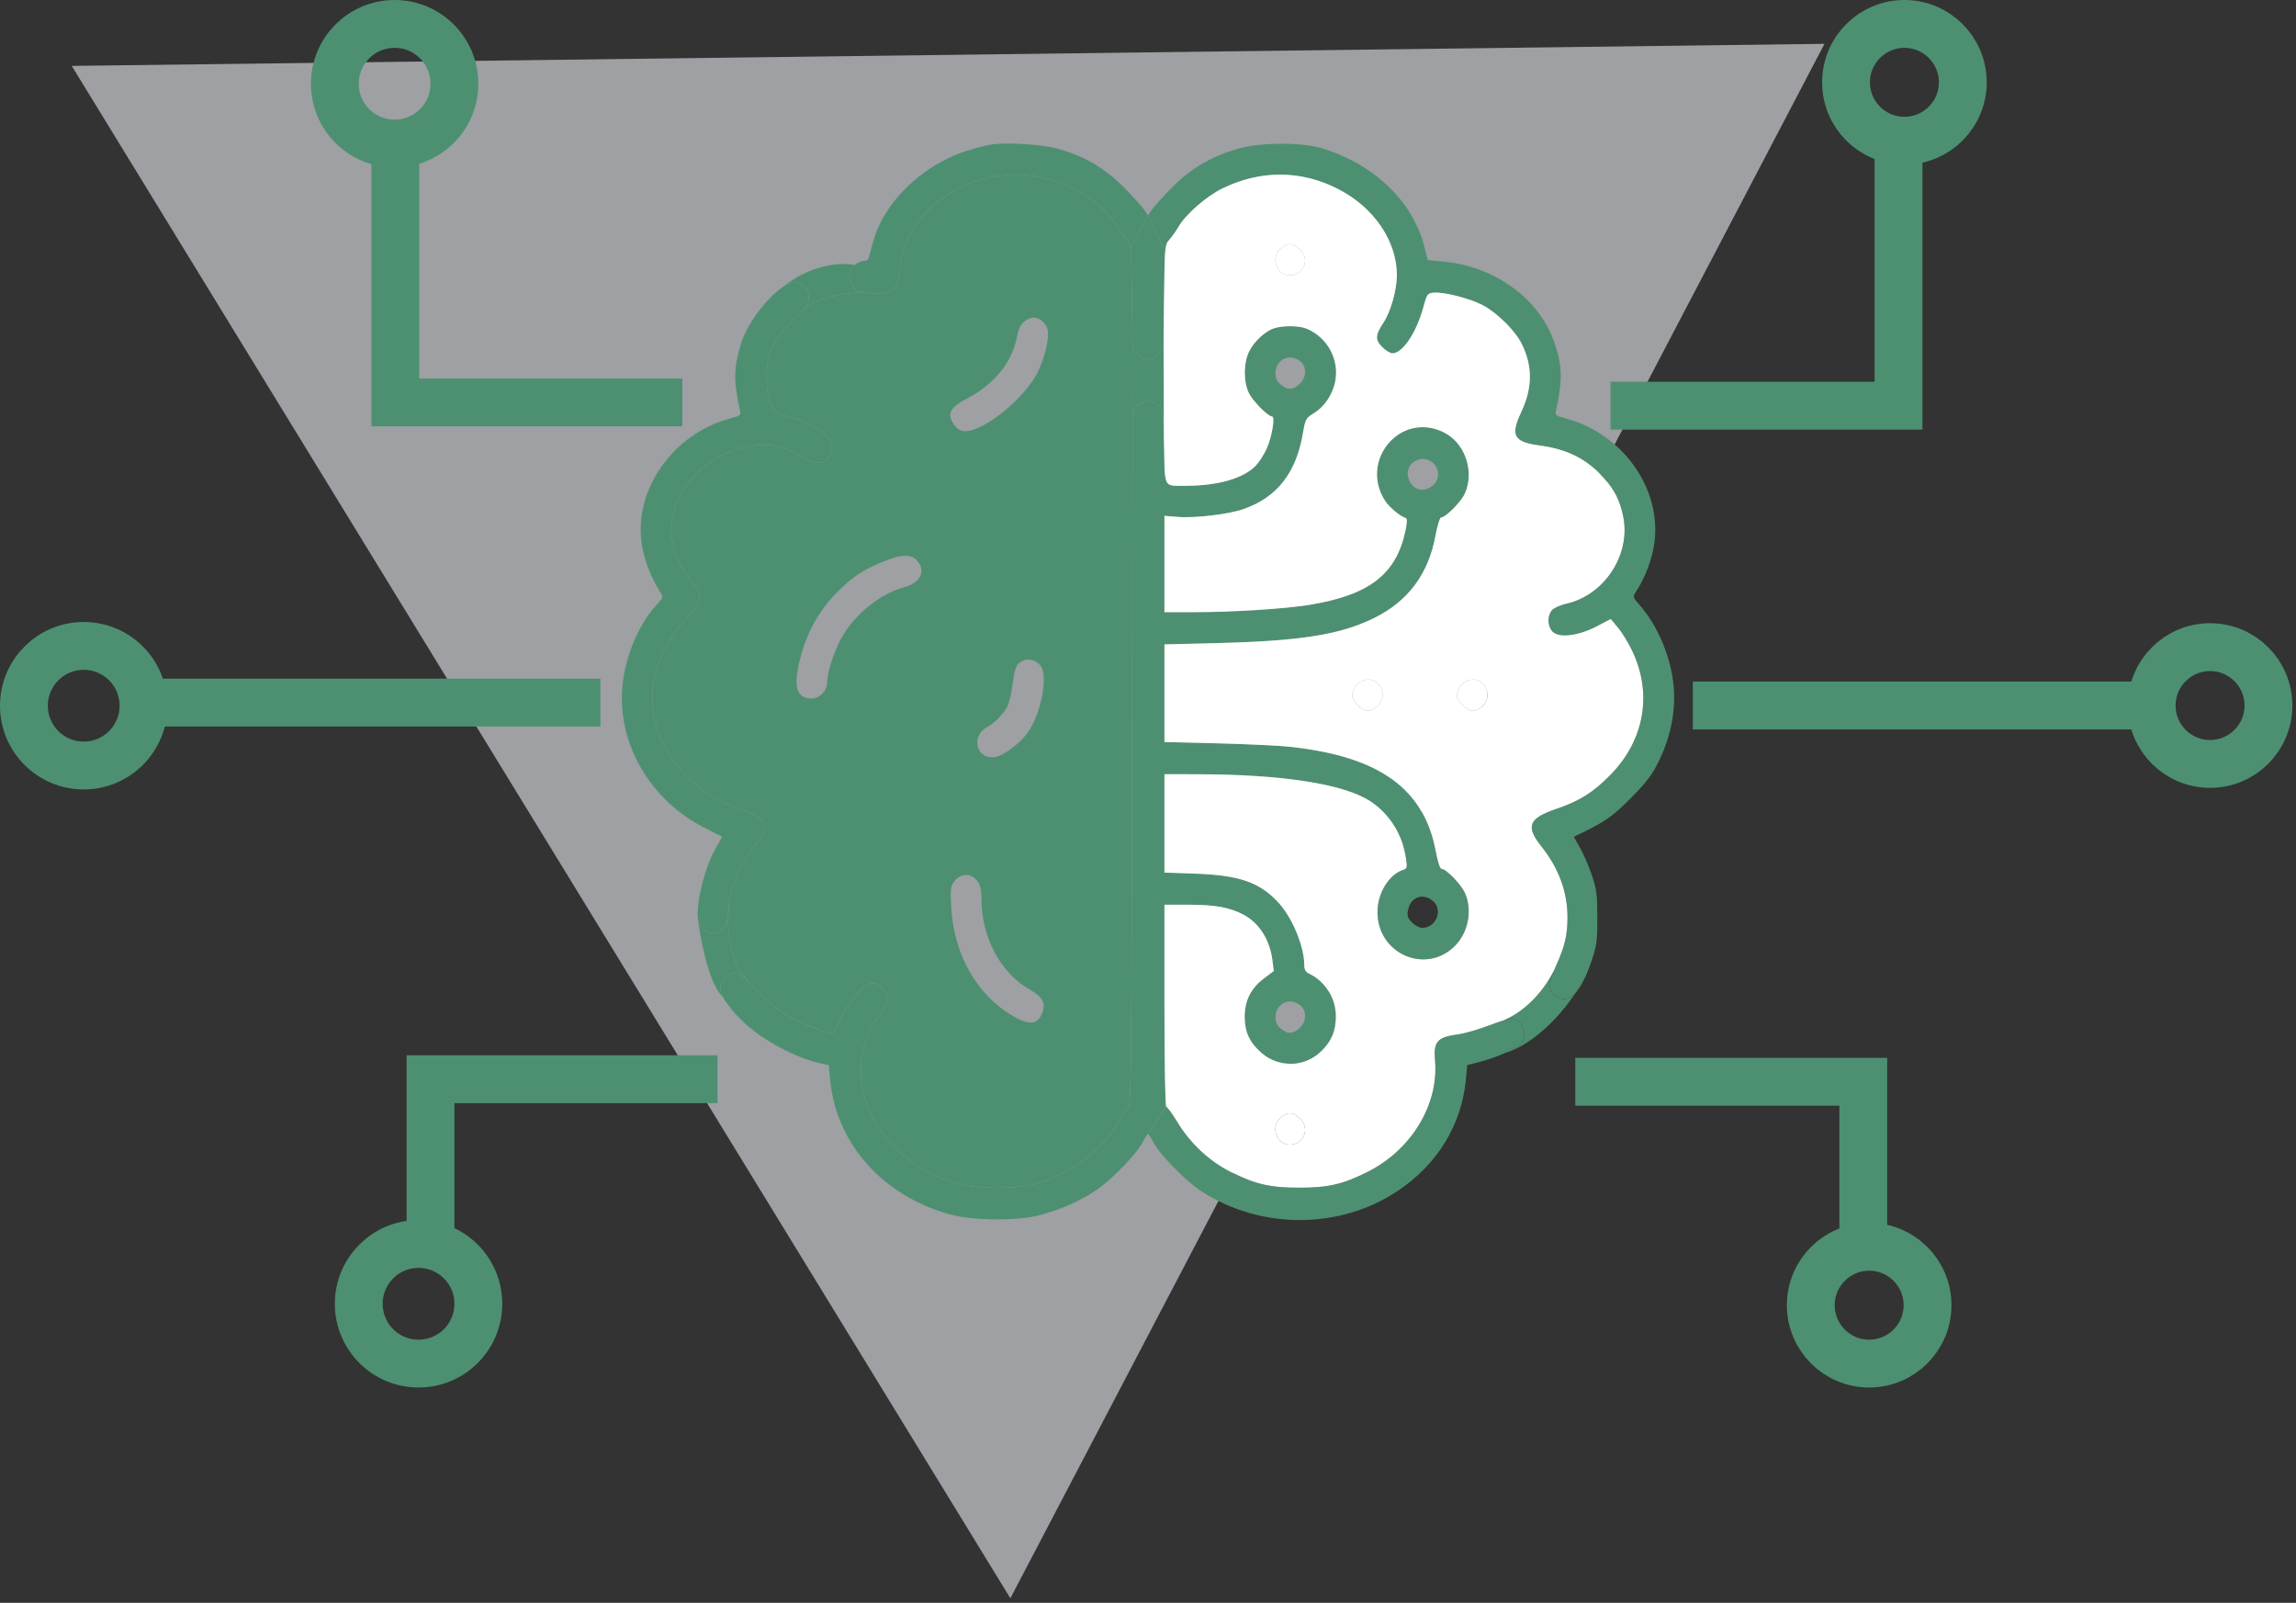 <svg width="96" height="67" viewBox="0 0 96 67" fill="none" xmlns="http://www.w3.org/2000/svg">
<rect x="0" y="0" width="96" height="67" fill="#333333" stroke="none"/>
<path d="M3 2.755L76.285 1.832L42.245 66.81L3 2.755Z" fill="#E6E9EF" fill-opacity="0.6"/>
<path d="M28.531 16.823H16.531V6M25.102 29.369H6M30 45.112H18V52" stroke="#4D9071" stroke-width="2"/>
<path fill-rule="evenodd" clip-rule="evenodd" d="M65.859 41.531C66.005 41.315 66.148 41.083 66.287 40.833C66.147 41.144 66.005 41.376 65.859 41.531Z" fill="#4D9071"/>
<path fill-rule="evenodd" clip-rule="evenodd" d="M62.633 42.729C62.697 42.714 62.773 42.69 62.859 42.655C62.789 42.677 62.713 42.702 62.633 42.729Z" fill="#4D9071"/>
<path fill-rule="evenodd" clip-rule="evenodd" d="M30.466 37.906C30.451 38.034 30.439 38.192 30.437 38.371C30.451 38.291 30.458 38.205 30.458 38.113C30.458 38.046 30.461 37.977 30.466 37.906ZM29.174 38.346C29.181 38.406 29.189 38.471 29.198 38.54C29.186 38.483 29.178 38.418 29.174 38.346Z" fill="#4D9071"/>
<path fill-rule="evenodd" clip-rule="evenodd" d="M38.327 9.362C37.919 9.92 37.595 10.792 37.595 11.335C37.595 12.146 37.222 12.392 36.175 12.218C34.621 12.261 33.801 12.728 33.585 12.956C33.497 13.055 33.375 13.176 33.209 13.336C32.361 14.149 32.047 14.812 32.052 15.778C32.055 16.296 32.103 16.589 32.232 16.88C32.395 17.245 32.443 17.284 32.861 17.384C33.448 17.523 34.126 17.844 34.478 18.149C34.697 18.339 34.758 18.459 34.758 18.706C34.758 19.372 34.196 19.543 33.525 19.08C33.316 18.935 32.913 18.756 32.631 18.683C31.456 18.374 29.881 18.928 28.938 19.98C27.794 21.256 27.782 22.911 28.908 24.301C29.409 24.92 29.383 25.097 28.674 25.88C26.812 27.934 26.804 30.46 28.652 32.371C29.383 33.127 29.94 33.48 30.931 33.816C32.09 34.209 32.22 34.54 31.547 35.386C30.944 36.144 30.53 37.117 30.466 37.906C30.461 37.977 30.458 38.046 30.458 38.113C30.458 38.205 30.451 38.291 30.437 38.371C30.429 39.156 30.598 40.336 31.319 41.064C31.327 41.072 31.336 41.08 31.344 41.089C31.352 41.097 31.361 41.105 31.369 41.113C31.458 41.201 31.562 41.307 31.683 41.433C32.218 41.993 32.562 42.264 33.081 42.539C33.696 42.865 34.545 43.185 34.796 43.185C34.847 43.185 35.013 42.913 35.164 42.581C35.477 41.894 36.069 41.191 36.401 41.113C36.564 41.075 36.691 41.118 36.866 41.272C37.197 41.564 37.179 41.946 36.814 42.371C36.169 43.123 35.868 44.299 36.046 45.378C36.361 47.284 37.963 48.916 40.089 49.495C40.852 49.702 42.508 49.702 43.271 49.495C44.728 49.098 46.077 48.102 46.748 46.928C46.931 46.608 47.132 46.316 47.195 46.28C47.29 46.226 47.314 43.695 47.333 31.681L47.352 19.333L47.347 13.944L47.328 12.422C47.313 11.194 47.305 10.654 47.264 10.376C47.234 10.171 47.187 10.108 47.106 10.017C46.998 9.896 46.825 9.652 46.721 9.474C46.202 8.585 44.889 7.714 43.641 7.431C41.621 6.972 39.514 7.738 38.327 9.362ZM42.508 14.127C42.578 13.766 42.669 13.568 42.821 13.445C43.176 13.159 43.547 13.252 43.771 13.682C43.907 13.942 43.757 14.733 43.434 15.463C42.948 16.559 41.19 18.023 40.361 18.023C40.183 18.023 40.045 17.95 39.923 17.791C39.567 17.328 39.696 17.039 40.425 16.664C41.546 16.086 42.308 15.158 42.508 14.127ZM35.027 24.732C35.647 24.113 36.047 23.845 36.864 23.502C37.709 23.147 38.14 23.144 38.393 23.492C38.702 23.916 38.458 24.368 37.828 24.54C36.744 24.835 35.619 25.773 35.108 26.807C34.825 27.382 34.586 28.155 34.586 28.497C34.586 28.87 34.282 29.197 33.934 29.197C33.314 29.197 33.166 28.729 33.435 27.619C33.717 26.457 34.226 25.533 35.027 24.732ZM42.34 28.59C42.424 27.899 42.502 27.729 42.795 27.609C43.017 27.518 43.268 27.586 43.48 27.794C43.849 28.158 43.551 29.819 42.971 30.623C42.589 31.152 41.863 31.66 41.487 31.66C40.78 31.66 40.626 30.737 41.276 30.393C41.584 30.23 41.964 29.838 42.128 29.512C42.2 29.369 42.295 28.954 42.34 28.59ZM39.771 37.906C39.729 37.14 39.741 37.05 39.913 36.828C40.17 36.498 40.607 36.493 40.857 36.818C40.992 36.995 41.035 37.178 41.036 37.588C41.04 39.194 41.848 40.697 43.073 41.376C43.597 41.667 43.741 41.952 43.571 42.364C43.379 42.832 43.022 42.864 42.352 42.472C40.831 41.581 39.879 39.898 39.771 37.906Z" fill="#4D9071"/>
<path d="M48 47.408C48.026 47.408 48.124 47.556 48.217 47.737C48.491 48.266 49.611 49.404 50.271 49.824C52.766 51.408 56.033 51.391 58.446 49.779C60.095 48.678 61.108 47.027 61.289 45.146L61.35 44.521L61.898 44.38C62.232 44.294 62.623 44.152 62.95 44.008C63.239 43.879 63.478 43.749 63.583 43.652C63.924 43.336 63.66 42.569 63.211 42.569C63.162 42.569 63.031 42.602 62.859 42.655C62.773 42.69 62.697 42.714 62.633 42.729C62.508 42.772 62.374 42.82 62.24 42.871C61.806 43.038 61.24 43.202 60.981 43.235C60.096 43.351 59.931 43.534 60.001 44.329C60.163 46.169 59.017 48.065 57.188 48.982C56.142 49.507 55.539 49.647 54.321 49.647C53.104 49.647 52.499 49.507 51.459 48.985C50.573 48.541 49.777 47.799 49.238 46.914C49.02 46.556 48.808 46.264 48.765 46.264L48 47.408Z" fill="#4D9071"/>
<path d="M63.211 42.569C63.66 42.569 63.924 43.336 63.583 43.652C63.478 43.749 63.239 43.879 62.95 44.008C63.49 43.869 64.744 43.185 65.859 41.531C65.624 41.781 65.38 41.828 65.12 41.678C64.752 41.467 64.706 41.214 64.966 40.59C64.321 41.834 63.4 42.44 62.859 42.655C63.031 42.602 63.162 42.569 63.211 42.569Z" fill="#4D9071"/>
<path d="M48.895 10.017C49.002 9.896 49.176 9.652 49.279 9.474C49.587 8.948 50.447 8.199 51.12 7.872C52.72 7.096 54.408 7.108 55.96 7.906C57.45 8.673 58.405 10.078 58.405 11.501C58.405 12.117 58.149 13.028 57.848 13.482C57.5 14.006 57.489 14.196 57.788 14.502C57.931 14.648 58.125 14.768 58.22 14.768C58.652 14.768 59.234 13.891 59.524 12.802C59.657 12.305 59.69 12.259 59.925 12.234C60.35 12.191 61.424 12.461 61.994 12.756C62.589 13.064 63.358 13.827 63.628 14.376C64.089 15.313 64.081 16.209 63.603 17.23C63.141 18.216 63.288 18.477 64.391 18.626C65.548 18.782 66.347 19.188 67.065 19.985C67.516 20.485 67.736 20.925 67.872 21.6C68.194 23.194 67.079 24.89 65.479 25.241C65.239 25.293 64.975 25.413 64.892 25.508C64.692 25.733 64.698 26.156 64.905 26.39C65.159 26.678 65.987 26.584 66.76 26.178L67.348 25.869L67.656 26.235C67.825 26.436 68.094 26.88 68.255 27.22C69.101 29.015 68.754 30.951 67.326 32.402C66.61 33.13 66.041 33.486 65.07 33.816C63.91 34.209 63.781 34.54 64.454 35.386C65.18 36.298 65.544 37.296 65.54 38.359C65.538 39.105 65.425 39.575 65.051 40.395C65.019 40.464 64.991 40.529 64.966 40.59C64.706 41.214 64.752 41.467 65.12 41.678C65.38 41.828 65.624 41.781 65.859 41.531C66.005 41.315 66.148 41.083 66.287 40.833C66.376 40.637 66.463 40.409 66.551 40.15C66.763 39.524 66.789 39.323 66.787 38.346C66.785 37.372 66.757 37.166 66.544 36.543C66.412 36.156 66.188 35.646 66.047 35.411C65.906 35.176 65.802 34.978 65.817 34.971C67.068 34.385 67.431 34.137 68.213 33.337C68.889 32.644 69.097 32.364 69.391 31.748C69.851 30.782 70.055 29.771 69.987 28.79C69.902 27.559 69.339 26.179 68.561 25.298C68.266 24.964 68.264 24.958 68.412 24.725C68.793 24.129 69.076 23.379 69.169 22.724C69.493 20.428 67.845 18.113 65.439 17.482C65.046 17.379 65.017 17.354 65.062 17.147C65.335 15.907 65.325 15.325 65.015 14.382C64.401 12.516 62.535 11.136 60.35 10.934L59.695 10.873L59.604 10.511C59.444 9.875 59.419 9.807 59.17 9.299C58.467 7.864 56.997 6.704 55.224 6.184C54.377 5.937 52.655 5.954 51.746 6.22C50.625 6.547 49.775 7.051 48.983 7.858C48.602 8.247 48.224 8.665 48.145 8.786L48 9.006L48.721 10.511C48.749 10.194 48.798 10.126 48.895 10.017Z" fill="#4D9071"/>
<path fill-rule="evenodd" clip-rule="evenodd" d="M53.289 13.718C52.905 13.833 52.425 14.278 52.222 14.708C51.995 15.187 51.987 15.912 52.204 16.401C52.353 16.737 53.008 17.407 53.187 17.407C53.326 17.407 53.181 18.268 52.961 18.756C52.848 19.006 52.643 19.326 52.506 19.466C51.984 20 50.934 20.303 49.591 20.307C49.53 20.307 49.473 20.308 49.42 20.308C49.13 20.312 48.957 20.314 48.852 20.228C48.697 20.101 48.692 19.782 48.679 18.992C48.677 18.894 48.676 18.79 48.674 18.677C48.671 18.531 48.668 18.399 48.666 18.28C48.642 17.219 48.616 17.118 48.456 16.955C48.209 16.702 47.791 16.703 47.544 16.955L47.355 17.148L47.352 19.333L47.333 31.681C47.314 43.695 47.29 46.226 47.195 46.28C47.132 46.316 46.931 46.608 46.748 46.928C46.077 48.102 44.728 49.098 43.271 49.495C42.508 49.702 40.852 49.702 40.089 49.495C37.963 48.916 36.361 47.284 36.046 45.378C35.868 44.299 36.169 43.123 36.814 42.371C37.179 41.946 37.197 41.564 36.866 41.272C36.691 41.118 36.564 41.075 36.401 41.113C36.069 41.191 35.477 41.894 35.164 42.581C35.013 42.913 34.847 43.185 34.796 43.185C34.545 43.185 33.696 42.865 33.081 42.539C32.562 42.264 32.218 41.993 31.683 41.433C31.562 41.307 31.458 41.201 31.369 41.113L31.344 41.089L31.319 41.064C31.007 40.762 30.873 40.692 30.702 40.692C30.376 40.692 30.114 40.98 30.114 41.339C30.114 41.426 30.158 41.547 30.236 41.689C30.407 41.999 30.742 42.408 31.14 42.774C31.921 43.494 33.225 44.193 34.226 44.43L34.652 44.53L34.712 45.151C34.967 47.807 36.907 49.987 39.707 50.763C40.655 51.026 42.512 51.045 43.443 50.802C44.347 50.566 45.164 50.206 45.845 49.743C46.497 49.299 47.525 48.236 47.783 47.736C47.877 47.556 47.974 47.408 48 47.408L48.765 46.264C48.721 46.264 48.688 44.473 48.688 42.041V37.818H49.673C50.787 37.818 51.39 37.924 51.966 38.221C52.642 38.569 53.094 39.273 53.203 40.15L53.258 40.59L52.849 40.898C52.303 41.308 52.042 41.826 52.042 42.498C52.042 43.135 52.245 43.576 52.738 44.008C53.475 44.653 54.562 44.615 55.261 43.92C55.679 43.506 55.85 43.088 55.852 42.481C55.853 41.728 55.402 41.009 54.731 40.697C54.592 40.632 54.536 40.53 54.536 40.346C54.536 39.579 54.052 38.394 53.482 37.76C52.697 36.89 51.842 36.585 49.999 36.521L48.688 36.475V34.419V32.364L50.042 32.365C53.605 32.369 56.177 32.768 57.288 33.489C58.098 34.014 58.645 34.891 58.793 35.9C58.846 36.263 58.833 36.312 58.671 36.364C58.071 36.559 57.596 37.337 57.596 38.126C57.596 39.883 59.638 40.761 60.847 39.524C61.395 38.964 61.567 38.037 61.255 37.334C61.093 36.972 60.465 36.323 60.275 36.322C60.209 36.322 60.113 36.031 60.023 35.56C59.531 32.962 57.67 31.627 53.977 31.221C53.504 31.169 52.12 31.102 50.902 31.072L48.688 31.017V28.977V26.936L50.945 26.88C54.389 26.793 56.032 26.531 57.437 25.844C58.87 25.143 59.723 24.003 60.02 22.392C60.097 21.973 60.204 21.63 60.257 21.63C60.447 21.63 61.098 20.972 61.253 20.624C61.633 19.766 61.307 18.658 60.529 18.166C59.811 17.712 58.924 17.762 58.295 18.294C57.507 18.96 57.346 20.072 57.913 20.933C58.092 21.205 58.526 21.569 58.77 21.652C58.844 21.678 58.841 21.819 58.758 22.208C58.373 24.01 57.248 24.874 54.754 25.283C53.74 25.449 51.552 25.589 49.956 25.589L48.688 25.589V23.576V21.563L49.227 21.607C49.958 21.667 51.37 21.5 51.999 21.279C53.406 20.784 54.2 19.763 54.483 18.086C54.578 17.522 54.604 17.476 54.933 17.276C55.367 17.011 55.704 16.521 55.82 15.984C56.02 15.063 55.526 14.12 54.646 13.743C54.338 13.611 53.684 13.599 53.289 13.718ZM54.33 16.058C54.634 15.791 54.652 15.341 54.368 15.106C53.929 14.742 53.332 15.025 53.332 15.598C53.332 15.819 53.392 15.948 53.558 16.081C53.852 16.317 54.042 16.312 54.33 16.058ZM59.898 20.304C60.195 20.066 60.207 19.629 59.926 19.358C59.495 18.944 58.76 19.32 58.869 19.899C58.972 20.447 59.475 20.645 59.898 20.304ZM59.465 38.786C60.06 38.786 60.354 38.016 59.898 37.649C59.475 37.308 58.972 37.507 58.869 38.054C58.826 38.28 58.859 38.378 59.037 38.56C59.158 38.684 59.351 38.786 59.465 38.786ZM54.33 42.979C54.634 42.712 54.652 42.262 54.368 42.027C53.929 41.663 53.332 41.946 53.332 42.519C53.332 42.74 53.392 42.869 53.558 43.002C53.852 43.239 54.042 43.233 54.33 42.979Z" fill="#4D9071"/>
<path d="M53.558 10.376C53.108 10.738 53.358 11.513 53.924 11.513C54.535 11.513 54.793 10.807 54.33 10.399C54.042 10.146 53.852 10.14 53.558 10.376Z" fill="#4D9071"/>
<path d="M61.17 28.559C61.072 28.643 60.967 28.82 60.937 28.952C60.892 29.145 60.933 29.245 61.142 29.458C61.447 29.771 61.652 29.792 61.962 29.542C62.412 29.18 62.163 28.405 61.596 28.405C61.46 28.405 61.268 28.474 61.17 28.559Z" fill="#4D9071"/>
<path d="M56.785 28.559C56.687 28.643 56.582 28.82 56.551 28.952C56.507 29.145 56.547 29.245 56.756 29.458C57.062 29.771 57.266 29.792 57.577 29.542C58.026 29.18 57.777 28.405 57.211 28.405C57.074 28.405 56.882 28.474 56.785 28.559Z" fill="#4D9071"/>
<path d="M53.558 46.71C53.108 47.072 53.358 47.848 53.924 47.848C54.535 47.848 54.793 47.141 54.33 46.734C54.042 46.48 53.852 46.474 53.558 46.71Z" fill="#4D9071"/>
<path d="M47.355 14.608L47.597 14.82C47.901 15.088 48.099 15.088 48.404 14.82L48.645 14.608L48.653 14L48.672 12.422C48.685 11.368 48.693 10.821 48.721 10.511L48 9.006L47.264 10.376C47.305 10.654 47.313 11.194 47.328 12.422L47.347 13.944L47.355 14.608Z" fill="#4D9071"/>
<path d="M47.597 14.82L47.355 14.608L47.347 13.944L47.352 19.333L47.355 17.148L47.544 16.955C47.791 16.703 48.209 16.702 48.456 16.955C48.616 17.118 48.642 17.219 48.666 18.28L48.653 14L48.645 14.608L48.404 14.82C48.099 15.088 47.901 15.088 47.597 14.82Z" fill="#4D9071"/>
<path d="M30.978 14.38C30.674 15.384 30.667 15.914 30.938 17.147C30.983 17.354 30.954 17.379 30.561 17.482C28.146 18.116 26.486 20.465 26.834 22.757C26.929 23.387 27.224 24.153 27.591 24.73C27.742 24.968 27.741 24.972 27.476 25.258C26.676 26.116 26.093 27.544 26.011 28.848C25.864 31.172 27.228 33.464 29.426 34.586C29.828 34.791 30.169 34.965 30.183 34.971C30.198 34.978 30.094 35.176 29.953 35.411C29.487 36.188 29.131 37.615 29.174 38.346C29.181 38.406 29.189 38.471 29.198 38.54C29.211 38.598 29.227 38.647 29.248 38.687C29.391 38.961 29.742 39.083 30.033 38.96C30.248 38.869 30.387 38.664 30.437 38.371C30.439 38.192 30.451 38.034 30.466 37.906C30.53 37.117 30.944 36.144 31.547 35.386C32.22 34.54 32.09 34.209 30.931 33.816C29.94 33.48 29.383 33.127 28.652 32.371C26.804 30.46 26.812 27.934 28.674 25.88C29.383 25.097 29.409 24.92 28.908 24.301C27.782 22.911 27.794 21.256 28.938 19.98C29.881 18.928 31.456 18.374 32.631 18.683C32.913 18.756 33.316 18.935 33.525 19.08C34.196 19.543 34.758 19.372 34.758 18.706C34.758 18.459 34.697 18.339 34.478 18.149C34.126 17.844 33.448 17.523 32.861 17.384C32.443 17.284 32.395 17.245 32.232 16.88C32.103 16.589 32.055 16.296 32.052 15.778C32.047 14.812 32.361 14.149 33.209 13.336C33.375 13.176 33.497 13.055 33.585 12.956C33.775 12.744 33.812 12.632 33.812 12.449C33.812 12.222 33.753 12.094 33.585 11.959C33.331 11.755 33.161 11.736 32.909 11.882C32.868 11.906 32.827 11.932 32.785 11.959C32.049 12.45 31.234 13.532 30.978 14.38Z" fill="#4D9071"/>
<path d="M30.033 38.96C29.742 39.083 29.391 38.961 29.248 38.687C29.227 38.647 29.211 38.598 29.198 38.54C29.327 39.487 29.676 41.181 30.236 41.689C30.158 41.547 30.114 41.426 30.114 41.339C30.114 40.98 30.376 40.692 30.702 40.692C30.873 40.692 31.007 40.762 31.319 41.064C30.598 40.336 30.429 39.156 30.437 38.371C30.387 38.664 30.248 38.869 30.033 38.96Z" fill="#4D9071"/>
<path d="M41.355 6.056C41.13 6.098 40.685 6.218 40.367 6.323C38.487 6.941 36.905 8.518 36.481 10.195C36.311 10.865 36.297 10.897 36.175 10.897C36.029 10.897 35.865 10.969 35.739 11.073C35.649 11.148 35.578 11.239 35.545 11.333C35.436 11.654 35.626 12.109 35.892 12.165C35.991 12.185 36.085 12.203 36.175 12.218C37.222 12.392 37.595 12.146 37.595 11.335C37.595 10.792 37.919 9.92 38.327 9.362C39.514 7.738 41.621 6.972 43.641 7.431C44.889 7.714 46.202 8.585 46.721 9.474C46.825 9.652 46.998 9.896 47.106 10.017C47.187 10.108 47.234 10.171 47.264 10.376L48 9.006L47.856 8.786C47.776 8.665 47.399 8.247 47.017 7.858C46.233 7.059 45.377 6.548 44.3 6.236C43.578 6.026 42.022 5.931 41.355 6.056Z" fill="#4D9071"/>
<path d="M35.892 12.165C35.626 12.109 35.436 11.654 35.545 11.333C35.578 11.239 35.649 11.148 35.739 11.073C34.449 10.865 33.232 11.577 32.785 11.959C32.827 11.932 32.868 11.906 32.909 11.882C33.161 11.736 33.331 11.755 33.585 11.959C33.753 12.094 33.812 12.222 33.812 12.449C33.812 12.632 33.775 12.744 33.585 12.956C33.801 12.728 34.621 12.261 36.175 12.218C36.085 12.203 35.991 12.185 35.892 12.165Z" fill="#4D9071"/>
<path d="M53.558 10.376C53.108 10.738 53.358 11.513 53.924 11.513C54.535 11.513 54.793 10.807 54.33 10.4C54.041 10.146 53.851 10.14 53.558 10.376Z" fill="white"/>
<path d="M61.17 28.559C61.072 28.644 60.967 28.821 60.937 28.953C60.892 29.145 60.933 29.245 61.141 29.459C61.447 29.771 61.651 29.792 61.962 29.542C62.412 29.18 62.162 28.405 61.596 28.405C61.459 28.405 61.268 28.474 61.17 28.559Z" fill="white"/>
<path d="M56.784 28.559C56.687 28.644 56.581 28.821 56.551 28.953C56.507 29.145 56.547 29.245 56.756 29.459C57.062 29.771 57.266 29.792 57.576 29.542C58.026 29.18 57.777 28.405 57.211 28.405C57.074 28.405 56.882 28.474 56.784 28.559Z" fill="white"/>
<path d="M53.558 46.711C53.108 47.073 53.358 47.848 53.924 47.848C54.535 47.848 54.793 47.142 54.33 46.734C54.041 46.481 53.851 46.475 53.558 46.711Z" fill="white"/>
<path fill-rule="evenodd" clip-rule="evenodd" d="M49.279 9.475C49.175 9.652 49.002 9.897 48.894 10.018C48.798 10.126 48.749 10.195 48.72 10.511C48.693 10.821 48.685 11.368 48.672 12.423L48.652 14L48.665 18.28C48.668 18.4 48.671 18.532 48.673 18.677C48.675 18.79 48.677 18.895 48.679 18.992C48.691 19.783 48.697 20.102 48.852 20.228C48.956 20.314 49.13 20.312 49.42 20.309C49.473 20.308 49.53 20.307 49.591 20.307C50.933 20.303 51.984 20 52.506 19.466C52.643 19.326 52.847 19.007 52.961 18.756C53.181 18.268 53.325 17.408 53.187 17.408C53.008 17.408 52.353 16.738 52.204 16.401C51.987 15.913 51.994 15.188 52.221 14.708C52.425 14.279 52.904 13.834 53.288 13.718C53.684 13.599 54.338 13.612 54.646 13.743C55.526 14.121 56.02 15.064 55.82 15.984C55.703 16.521 55.367 17.011 54.932 17.276C54.603 17.477 54.578 17.522 54.483 18.086C54.2 19.763 53.405 20.785 51.999 21.279C51.37 21.5 49.957 21.667 49.226 21.607L48.688 21.563V23.576V25.59L49.956 25.589C51.551 25.589 53.74 25.449 54.754 25.283C57.248 24.874 58.372 24.01 58.758 22.209C58.841 21.819 58.844 21.678 58.77 21.653C58.526 21.569 58.091 21.205 57.912 20.934C57.345 20.073 57.506 18.96 58.295 18.294C58.924 17.763 59.811 17.712 60.529 18.166C61.307 18.658 61.633 19.767 61.252 20.624C61.098 20.973 60.446 21.631 60.256 21.631C60.204 21.631 60.097 21.974 60.02 22.393C59.723 24.003 58.869 25.144 57.436 25.844C56.032 26.531 54.389 26.794 50.945 26.88L48.688 26.937V28.977V31.018L50.902 31.072C52.12 31.102 53.503 31.169 53.976 31.221C57.67 31.627 59.531 32.962 60.023 35.56C60.112 36.031 60.209 36.323 60.275 36.323C60.465 36.323 61.093 36.972 61.254 37.335C61.567 38.038 61.395 38.964 60.846 39.525C59.638 40.762 57.596 39.884 57.596 38.127C57.596 37.337 58.071 36.559 58.671 36.364C58.833 36.312 58.846 36.263 58.792 35.9C58.645 34.892 58.097 34.015 57.288 33.49C56.176 32.768 53.605 32.369 50.042 32.365L48.688 32.364V34.42V36.475L49.999 36.521C51.842 36.586 52.697 36.89 53.481 37.761C54.052 38.394 54.535 39.58 54.535 40.347C54.535 40.531 54.592 40.632 54.731 40.697C55.402 41.01 55.853 41.728 55.851 42.481C55.85 43.089 55.679 43.506 55.261 43.921C54.562 44.615 53.474 44.653 52.738 44.008C52.245 43.576 52.042 43.136 52.042 42.499C52.042 41.827 52.303 41.309 52.849 40.898L53.258 40.59L53.203 40.15C53.094 39.274 52.642 38.57 51.966 38.221C51.39 37.925 50.787 37.819 49.673 37.819H48.688V42.042C48.688 44.473 48.721 46.264 48.765 46.264C48.807 46.264 49.02 46.557 49.238 46.914C49.777 47.799 50.573 48.542 51.458 48.986C52.499 49.508 53.103 49.647 54.32 49.647C55.539 49.647 56.142 49.508 57.188 48.983C59.016 48.066 60.163 46.169 60.001 44.329C59.931 43.535 60.096 43.351 60.981 43.236C61.239 43.202 61.806 43.038 62.24 42.872C62.374 42.821 62.508 42.772 62.632 42.73C62.713 42.702 62.789 42.677 62.859 42.656C63.399 42.441 64.321 41.834 64.965 40.59C64.991 40.529 65.019 40.464 65.05 40.396C65.424 39.575 65.537 39.106 65.54 38.359C65.544 37.296 65.179 36.298 64.454 35.387C63.78 34.541 63.91 34.21 65.069 33.816C66.041 33.486 66.61 33.13 67.326 32.402C68.754 30.951 69.1 29.015 68.254 27.221C68.094 26.88 67.824 26.437 67.655 26.236L67.348 25.87L66.76 26.179C65.987 26.584 65.159 26.679 64.904 26.39C64.698 26.156 64.692 25.734 64.892 25.508C64.975 25.414 65.239 25.294 65.478 25.241C67.078 24.89 68.193 23.194 67.872 21.6C67.736 20.926 67.516 20.485 67.064 19.985C66.347 19.189 65.548 18.782 64.391 18.626C63.288 18.477 63.141 18.216 63.602 17.23C64.081 16.21 64.089 15.314 63.628 14.377C63.358 13.827 62.588 13.064 61.994 12.756C61.424 12.462 60.35 12.191 59.924 12.235C59.689 12.259 59.657 12.306 59.524 12.803C59.234 13.891 58.652 14.769 58.22 14.769C58.125 14.769 57.931 14.649 57.788 14.502C57.489 14.197 57.5 14.006 57.848 13.482C58.148 13.029 58.405 12.117 58.405 11.501C58.405 10.079 57.449 8.674 55.96 7.907C54.408 7.108 52.72 7.096 51.12 7.873C50.447 8.2 49.586 8.948 49.279 9.475ZM53.924 11.513C53.358 11.513 53.108 10.738 53.558 10.376C53.851 10.14 54.041 10.146 54.33 10.4C54.793 10.807 54.535 11.513 53.924 11.513ZM56.551 28.953C56.581 28.821 56.687 28.644 56.784 28.559C56.882 28.474 57.074 28.405 57.211 28.405C57.777 28.405 58.026 29.18 57.576 29.542C57.266 29.792 57.062 29.771 56.756 29.459C56.547 29.245 56.507 29.145 56.551 28.953ZM60.937 28.953C60.967 28.821 61.072 28.644 61.17 28.559C61.268 28.474 61.459 28.405 61.596 28.405C62.162 28.405 62.412 29.18 61.962 29.542C61.651 29.792 61.447 29.771 61.141 29.459C60.933 29.245 60.892 29.145 60.937 28.953ZM53.924 47.848C53.358 47.848 53.108 47.073 53.558 46.711C53.851 46.475 54.041 46.481 54.33 46.734C54.793 47.142 54.535 47.848 53.924 47.848Z" fill="white"/>
<circle cx="16.5" cy="3.5" r="2.5" stroke="#4D9071" stroke-width="2"/>
<circle cx="3.5" cy="29.5" r="2.5" stroke="#4D9071" stroke-width="2"/>
<circle cx="17.5" cy="54.5" r="2.5" stroke="#4D9071" stroke-width="2"/>
<path d="M67.339 16.958H79.381V6.144M70.78 29.491H89.949M65.865 45.22H77.907V52.102" stroke="#4D9071" stroke-width="2"/>
<circle r="2.441" transform="matrix(-1 0 0 1 79.627 3.441)" stroke="#4D9071" stroke-width="2"/>
<circle r="2.441" transform="matrix(-1 0 0 1 92.407 29.492)" stroke="#4D9071" stroke-width="2"/>
<circle r="2.441" transform="matrix(-1 0 0 1 78.153 54.559)" stroke="#4D9071" stroke-width="2"/>
</svg>
